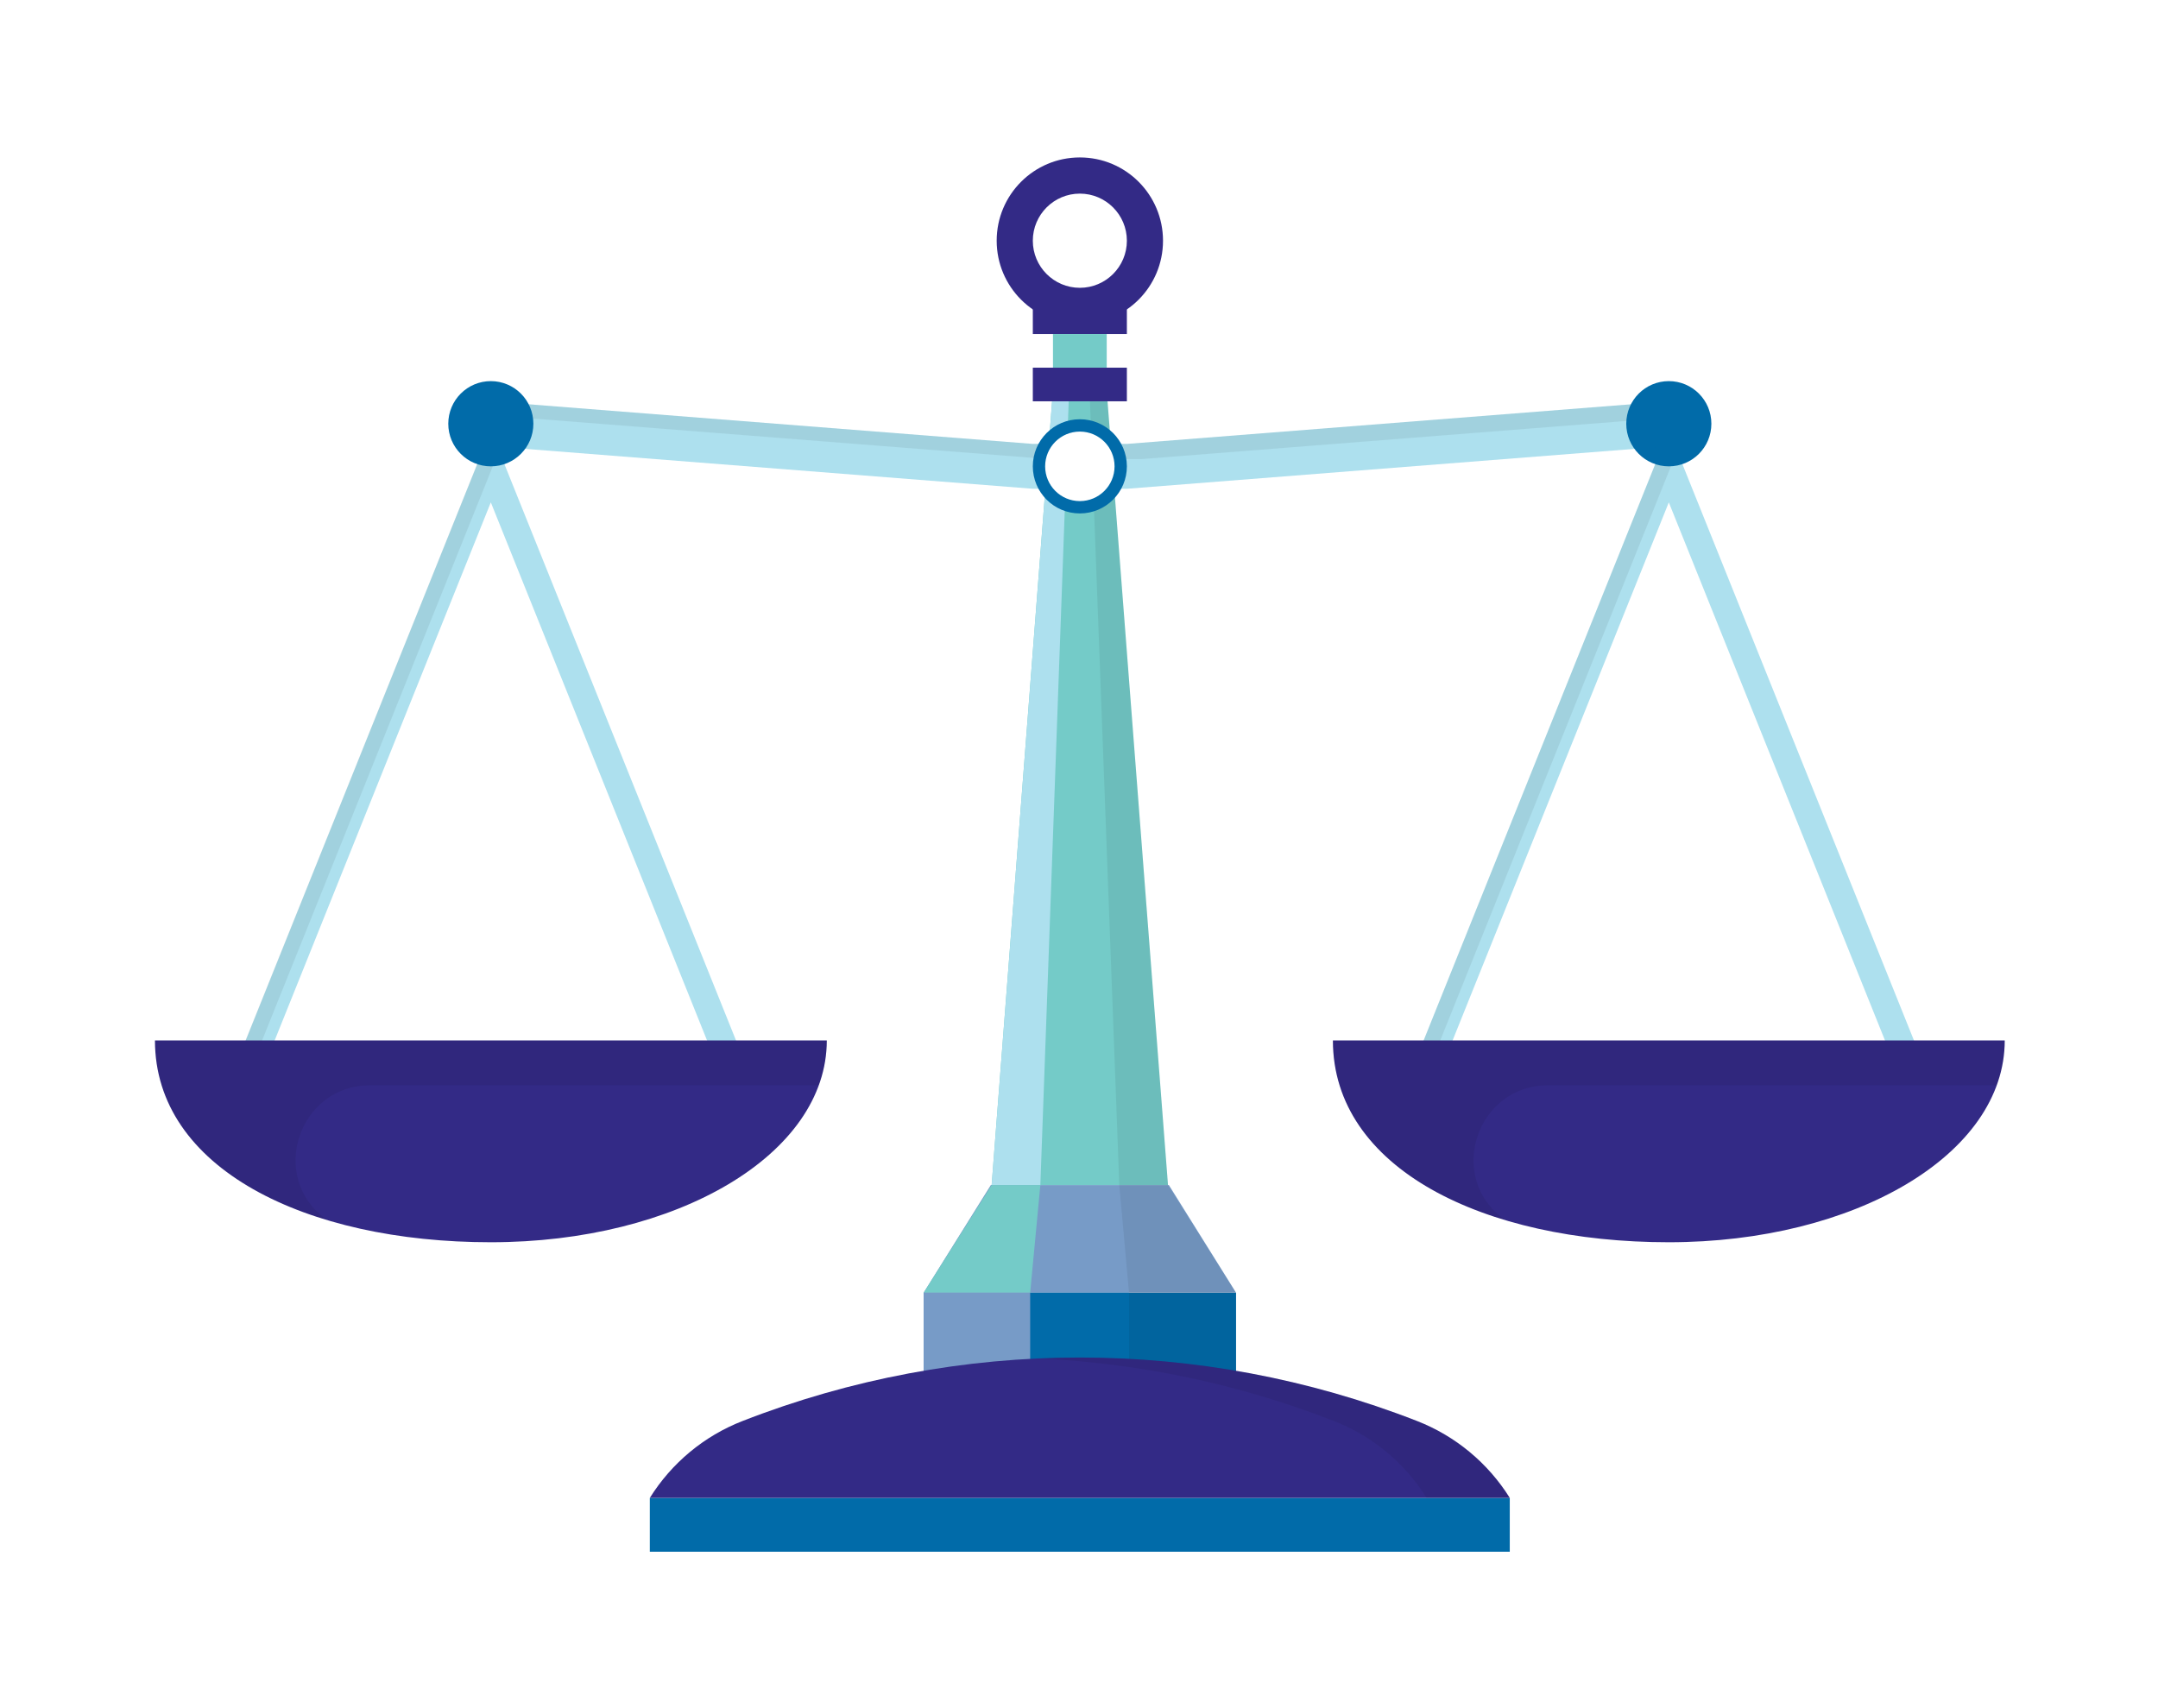 <svg width="398" height="315" viewBox="0 0 398 315" fill="none" xmlns="http://www.w3.org/2000/svg">
<g filter="url(#filter0_d_36_1009)">
<path d="M222.965 233.452H165.348V253.307H222.965V233.452Z" fill="#016BA9"/>
<path d="M222.965 233.452H165.348L177.739 213.597H210.574L222.965 233.452Z" fill="#779BC7"/>
<path d="M199.263 69.025H189.041L177.889 213.597H210.414L199.263 69.025Z" fill="#74CBC8"/>
<path opacity="0.07" d="M199.263 69.025H196.024L201.431 213.597H210.414L199.263 69.025Z" fill="black"/>
<path d="M189.041 69.025L177.889 213.597H186.872L192.101 69.025H189.041Z" fill="#ADE0EE"/>
<path d="M202.83 62.821H185.483V69.025H202.83V62.821Z" fill="#332A86"/>
<path d="M202.83 50.411H185.483V56.616H202.83V50.411Z" fill="#332A86"/>
<path d="M199.113 56.616H189.2V62.821H199.113V56.616Z" fill="#74CBC8"/>
<path d="M194.156 24.041C185.69 24.041 178.818 30.913 178.818 39.402C178.818 47.891 185.68 54.764 194.156 54.764C202.633 54.764 209.494 47.891 209.494 39.402C209.494 30.913 202.633 24.041 194.156 24.041ZM194.156 48.089C189.369 48.089 185.483 44.197 185.483 39.402C185.483 34.608 189.369 30.715 194.156 30.715C198.944 30.715 202.83 34.608 202.83 39.402C202.83 44.197 198.944 48.089 194.156 48.089Z" fill="#332A86"/>
<path d="M302.78 77.298L202.83 85.158H185.483L85.523 77.298V69.025L185.483 76.885H202.83L302.78 69.025V77.298Z" fill="#ADE0EE"/>
<g opacity="0.07">
<path d="M188.271 79.677H205.618L302.78 72.034V69.025L202.83 76.885H185.483L85.532 69.025V77.298L88.32 77.514C88.32 74.44 90.939 72.024 93.99 72.259L188.271 79.677Z" fill="black"/>
</g>
<path d="M302.78 87.668L262.07 188.994L257.47 187.142L302.78 74.374L348.081 187.142L343.482 188.994L302.78 87.668Z" fill="#ADE0EE"/>
<path d="M85.523 87.668L44.822 188.994L40.222 187.142L85.523 74.374L130.833 187.142L126.234 188.994L85.523 87.668Z" fill="#ADE0EE"/>
<g opacity="0.07">
<path d="M85.495 74.374L40.185 187.142L42.823 188.204L87.025 78.182L85.495 74.374Z" fill="black"/>
</g>
<g opacity="0.07">
<path d="M302.78 74.374L257.47 187.142L260.108 188.204L304.31 78.182L302.78 74.374Z" fill="black"/>
</g>
<path d="M310.628 73.162C310.628 77.505 307.117 81.021 302.78 81.021C298.444 81.021 294.933 77.505 294.933 73.162C294.933 68.819 298.444 65.302 302.78 65.302C307.117 65.302 310.628 68.819 310.628 73.162Z" fill="#016BA9"/>
<path d="M302.78 78.182C305.549 78.182 307.793 75.934 307.793 73.162C307.793 70.389 305.549 68.142 302.78 68.142C300.012 68.142 297.768 70.389 297.768 73.162C297.768 75.934 300.012 78.182 302.78 78.182Z" fill="#016BA9"/>
<path d="M85.523 81.021C89.857 81.021 93.37 77.502 93.37 73.162C93.37 68.821 89.857 65.302 85.523 65.302C81.189 65.302 77.676 68.821 77.676 73.162C77.676 77.502 81.189 81.021 85.523 81.021Z" fill="#016BA9"/>
<path d="M364.733 186.916C364.733 208.013 336.995 224.145 302.78 224.145C268.566 224.145 240.828 210.494 240.828 186.916H364.733Z" fill="#332A86"/>
<path d="M147.485 186.916C147.485 208.013 119.747 224.145 85.532 224.145C51.318 224.145 23.58 210.494 23.58 186.916H147.485Z" fill="#332A86"/>
<g opacity="0.07">
<path d="M63.239 195.189H145.983C146.95 192.538 147.476 189.774 147.476 186.916H23.57C23.57 202.964 36.43 214.405 55.42 220.084C55.335 220.018 55.241 219.961 55.157 219.896C44.418 212.215 50.041 195.189 63.239 195.189Z" fill="black"/>
</g>
<g opacity="0.07">
<path d="M280.496 195.189H363.241C364.208 192.538 364.733 189.774 364.733 186.916H240.828C240.828 202.964 253.687 214.405 272.677 220.084C272.592 220.018 272.499 219.961 272.414 219.896C261.676 212.215 267.298 195.189 280.496 195.189Z" fill="black"/>
</g>
<path d="M194.156 89.708C198.947 89.708 202.83 85.819 202.83 81.021C202.83 76.224 198.947 72.335 194.156 72.335C189.366 72.335 185.483 76.224 185.483 81.021C185.483 85.819 189.366 89.708 194.156 89.708Z" fill="#016BA9"/>
<path d="M194.156 87.433C197.692 87.433 200.558 84.562 200.558 81.021C200.558 77.48 197.692 74.61 194.156 74.61C190.621 74.61 187.755 77.48 187.755 81.021C187.755 84.562 190.621 87.433 194.156 87.433Z" fill="white"/>
<path opacity="0.07" d="M201.431 213.597H210.414L222.964 233.452H203.224L201.431 213.597Z" fill="black"/>
<path d="M177.889 213.597H186.872L184.995 233.452H165.348L177.889 213.597Z" fill="#74CBC8"/>
<path opacity="0.07" d="M222.964 233.452H203.224V252.687H222.964V233.452Z" fill="black"/>
<path d="M203.224 233.452H184.995V252.687H203.224V233.452Z" fill="#016BA9"/>
<path d="M165.348 233.452H184.995V252.687L165.348 253.307V233.452Z" fill="#779BC7"/>
<path d="M273.447 271.302H114.847V281.229H273.447V271.302Z" fill="#016BA9"/>
<path d="M273.456 271.301H114.847C118.874 264.852 124.863 259.879 131.931 257.124C171.938 241.5 216.347 241.5 256.363 257.124C263.431 259.888 269.429 264.862 273.447 271.301H273.456Z" fill="#332A86"/>
<g opacity="0.07">
<path d="M256.363 257.124C263.431 259.888 269.429 264.862 273.447 271.301H258.109C254.082 264.852 248.093 259.879 241.025 257.124C223.443 250.261 205.008 246.416 186.478 245.58C210.123 244.517 233.928 248.362 256.363 257.124Z" fill="black"/>
</g>
</g>
<defs>
<filter id="filter0_d_36_1009" x="8.57" y="9.041" width="381.163" height="297.189" filterUnits="userSpaceOnUse" color-interpolation-filters="sRGB">
<feFlood flood-opacity="0" result="BackgroundImageFix"/>
<feColorMatrix in="SourceAlpha" type="matrix" values="0 0 0 0 0 0 0 0 0 0 0 0 0 0 0 0 0 0 127 0" result="hardAlpha"/>
<feOffset dx="5" dy="5"/>
<feGaussianBlur stdDeviation="10"/>
<feColorMatrix type="matrix" values="0 0 0 0 0 0 0 0 0 0 0 0 0 0 0 0 0 0 0.25 0"/>
<feBlend mode="normal" in2="BackgroundImageFix" result="effect1_dropShadow_36_1009"/>
<feBlend mode="normal" in="SourceGraphic" in2="effect1_dropShadow_36_1009" result="shape"/>
</filter>
</defs>
</svg>
